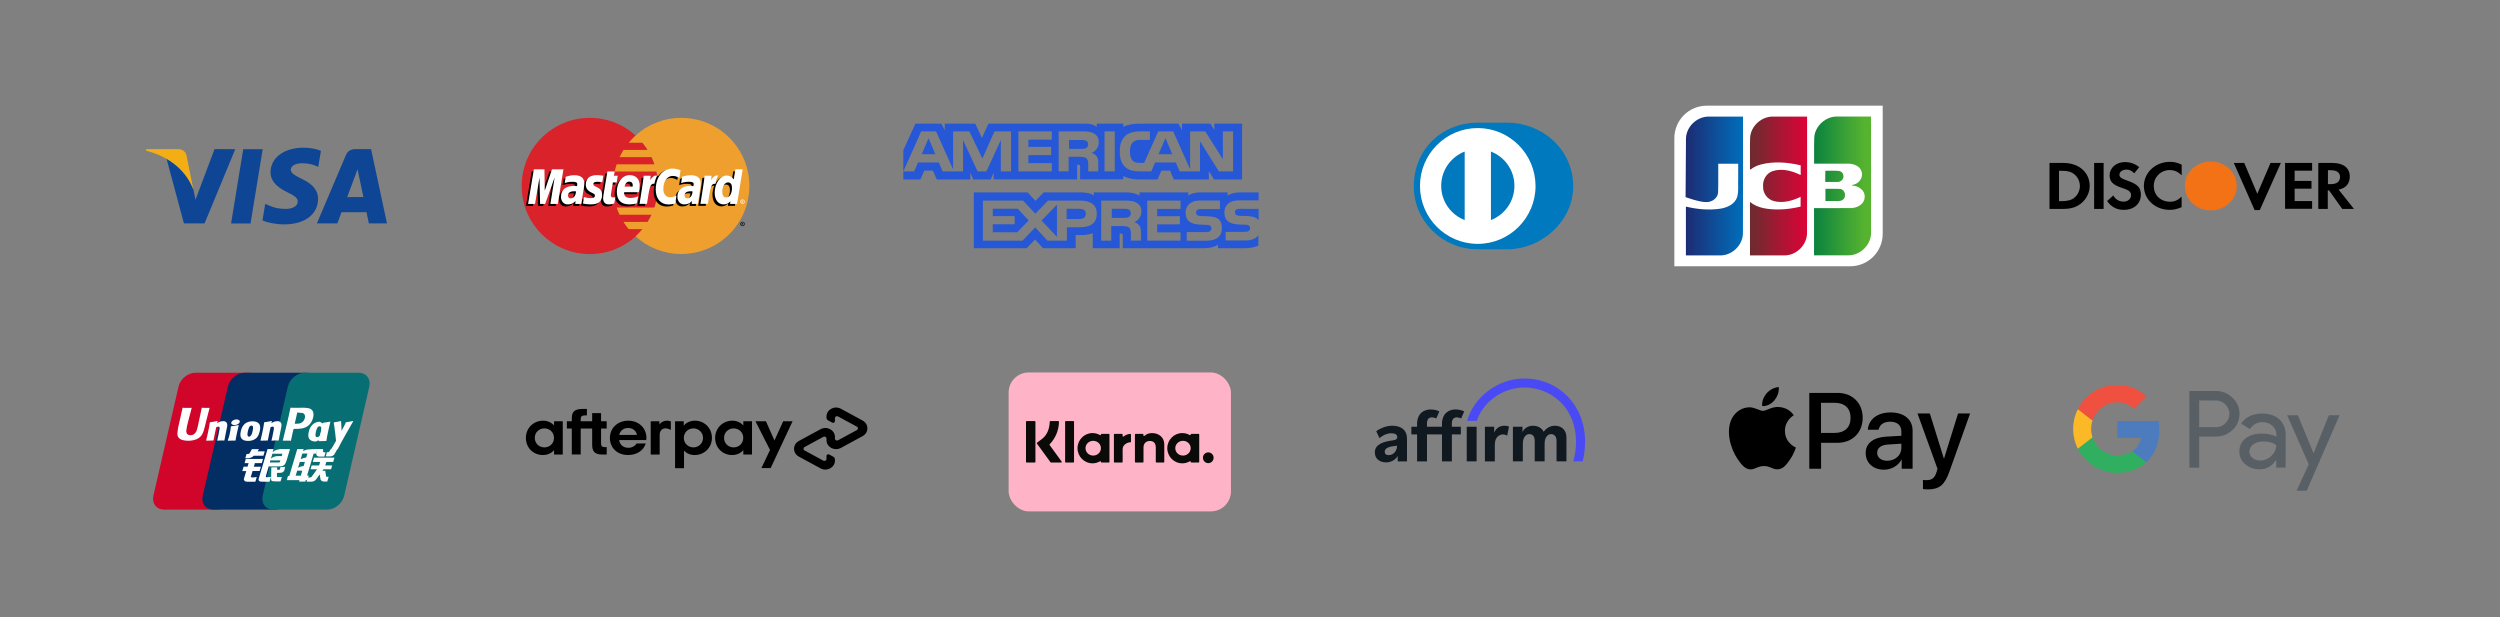 <svg xmlns="http://www.w3.org/2000/svg" xmlns:xlink="http://www.w3.org/1999/xlink" id="Layer_1" data-name="Layer 1" viewBox="0 0 3160.66 780.16"><rect x="0" y="0" width="3160.66" height="780.16" fill="#808080" stroke="none"/><defs><style> .cls-1 { fill: #0a0b09; } .cls-1, .cls-2, .cls-3, .cls-4, .cls-5, .cls-6, .cls-7, .cls-8, .cls-9, .cls-10, .cls-11, .cls-12, .cls-13, .cls-14, .cls-15, .cls-16, .cls-17, .cls-18, .cls-19, .cls-20, .cls-21, .cls-22, .cls-23, .cls-24, .cls-25, .cls-26, .cls-27 { stroke-width: 0px; } .cls-1, .cls-6, .cls-8 { fill-rule: evenodd; } .cls-2 { fill: #ef5040; } .cls-28 { clip-path: url(#clippath); } .cls-3 { fill: none; } .cls-4 { fill: url(#linear-gradient); } .cls-5 { fill: #4d7cbe; } .cls-6, .cls-16 { fill: #101820; } .cls-7 { fill: #ffb3c7; } .cls-8 { fill: #4a4af4; } .cls-9 { fill: #d9222a; } .cls-29 { clip-path: url(#clippath-1); } .cls-10 { fill: #0079be; } .cls-11 { fill: #022e64; } .cls-12 { fill: #000; } .cls-13 { fill: #d10429; } .cls-14 { fill: #f2ae14; } .cls-15 { fill: #585f65; } .cls-17 { fill: #fbb928; } .cls-18 { fill: #0e4595; } .cls-19 { fill: #fefefe; } .cls-20 { fill: url(#linear-gradient-2); } .cls-21 { fill: url(#linear-gradient-3); } .cls-22 { fill: #31af60; } .cls-23 { fill: #2557d6; } .cls-24 { fill: #ee9f2d; } .cls-25 { fill: #076f74; } .cls-26 { fill: #f47216; } .cls-27 { fill: #fff; } </style><linearGradient id="linear-gradient" x1="9653.18" y1="8343.72" x2="9653.72" y2="8343.72" gradientTransform="translate(-1280324.84 -2694954.08) scale(132.87 323.02)" gradientUnits="userSpaceOnUse"><stop offset="0" stop-color="#007b40"></stop><stop offset="1" stop-color="#55b330"></stop></linearGradient><linearGradient id="linear-gradient-2" x1="9654.43" y1="8343.69" x2="9654.98" y2="8343.69" gradientTransform="translate(-1286061.12 -2694944.08) scale(133.43 323.02)" gradientUnits="userSpaceOnUse"><stop offset="0" stop-color="#1d2970"></stop><stop offset="1" stop-color="#006dba"></stop></linearGradient><linearGradient id="linear-gradient-3" x1="9653.72" y1="8343.71" x2="9654.27" y2="8343.71" gradientTransform="translate(-1281346.68 -2695034.35) scale(132.96 323.03)" gradientUnits="userSpaceOnUse"><stop offset="0" stop-color="#6e2b2f"></stop><stop offset="1" stop-color="#e30138"></stop></linearGradient><clipPath id="clippath"><rect class="cls-3" x="1738.18" y="478.51" width="265.76" height="106.04"></rect></clipPath><clipPath id="clippath-1"><rect class="cls-3" x="664.85" y="515.19" width="431.75" height="78.5"></rect></clipPath></defs><g><path class="cls-18" d="M292.13,282.51l15.4-93.9h24.6l-15.4,93.9h-24.6ZM405.73,190.61c-4.9-1.9-12.5-3.9-22.1-3.9-24.3,0-41.5,12.7-41.6,31-.1,13.5,12.2,21,21.6,25.5,9.6,4.6,12.8,7.5,12.8,11.7-.1,6.3-7.7,9.2-14.7,9.2-9.9,0-15.1-1.4-23.2-4.9l-3.2-1.5-3.5,21c5.8,2.6,16.4,4.9,27.4,5,25.9,0,42.7-12.6,42.9-32.1.1-10.7-6.5-18.8-20.7-25.5-8.6-4.3-13.9-7.2-13.8-11.6,0-3.9,4.5-8.1,14.1-8.1,8.1-.1,13.9,1.7,18.4,3.6l2.2,1.1,3.4-20.5M469.13,188.51h-19c-5.9,0-10.3,1.7-12.9,7.8l-36.6,86.1h25.9s4.2-11.6,5.2-14.1h31.6c.7,3.3,3,14.1,3,14.1h22.9l-20.1-93.9h0ZM438.93,249.21c2-5.4,9.8-26.3,9.8-26.3-.1.3,2-5.4,3.3-9l1.7,8.1s4.7,22.4,5.7,27.1l-20.5.1h0ZM271.23,188.51l-24.1,64.1-2.6-13c-4.5-15-18.5-31.3-34.1-39.4l22.1,82.2h26.1l38.8-93.8-26.2-.1"></path><path class="cls-14" d="M224.63,188.51h-39.7l-.3,2c30.9,7.8,51.4,26.6,59.8,49.2l-8.6-43.2c-1.6-6-5.9-7.8-11.2-8"></path></g><path class="cls-23" d="M1473.43,174.71l-8.7,20.2h17.4l-8.7-20.2ZM1373.13,187.21c1.6-.8,2.6-2.6,2.6-4.8s-1-3.7-2.7-4.5c-1.5-.8-3.8-.9-6-.9h-15.5v11.2h15.3c2.5,0,4.6,0,6.3-1ZM1173.93,174.71l-8.6,20.2h17.2l-8.6-20.2ZM1573.93,304.01h-24.4v-10.9h24.3c2.4,0,4.1-.3,5.1-1.3,1-.8,1.5-2,1.5-3.3,0-1.5-.6-2.6-1.5-3.3-.9-.8-2.2-1.1-4.4-1.1-11.9-.4-26.6.4-26.6-15.7,0-7.3,4.9-15.1,18.1-15.1h25.2v-10.1h-23.4c-7.1,0-12.2,1.6-15.8,4.1v-4.1h-34.6c-5.5,0-12,1.3-15.1,4.1v-4.1h-61.8v4.1c-4.9-3.4-13.2-4.1-17-4.1h-40.7v4.1c-3.9-3.6-12.5-4.1-17.8-4.1h-45.6l-10.4,10.8-9.8-10.8h-68.1v70.6h66.8l10.7-11,10.1,11h41.2v-16.6h4c5.5.1,11.9-.1,17.6-2.5v19.1h34v-18.4h1.6c2.1,0,2.3.1,2.3,2.1v16.3h103.1c6.5,0,13.4-1.6,17.2-4.5v4.5h32.7c6.8,0,13.5-.9,18.5-3.3v-13.2c-2.9,4.5-8.9,6.7-17,6.7h0ZM1364.63,287.31h-15.8v17h-24.5l-15.5-16.8-16.2,16.8h-50v-50.7h50.8l15.5,16.6,16.1-16.6h40.3c10,0,21.3,2.7,21.3,16.7,0,14.1-11,17-22,17h0ZM1440.33,285.01c1.8,2.5,2,4.8,2.1,9.2v10h-12.7v-6.3c0-3,.3-7.6-2-9.9-1.8-1.8-4.7-2.2-9.3-2.2h-13.5v18.5h-12.7v-50.7h29.1c6.4,0,11,.3,15.2,2.4,4,2.3,6.5,5.5,6.5,11.2,0,8.1-5.6,12.2-8.9,13.5,2.9,1,5.1,2.8,6.2,4.3h0ZM1492.53,264.11h-29.6v9.2h28.8v10.3h-28.8v10.1h29.6v10.5h-42.1v-50.6h42.1v10.5ZM1524.93,304.31h-24.6v-10.9h24.5c2.4,0,4.1-.3,5.2-1.3.9-.8,1.5-1.9,1.5-3.3,0-1.5-.7-2.6-1.5-3.4-1-.8-2.3-1.1-4.5-1.1-11.8-.4-26.6.3-26.6-15.7,0-7.3,4.8-15.1,18.1-15.1h25.3v10.8h-23.2c-2.3,0-3.8.1-5.1.9-1.4.8-1.9,2-1.9,3.6,0,1.9,1.2,3.2,2.8,3.8,1.3.4,2.8.6,4.9.6l6.8.2c6.9.2,11.6,1.3,14.4,4.1,2.5,2.4,3.8,5.5,3.8,10.7,0,11-7.1,16.1-19.9,16.1h0ZM1427.03,264.91c-1.5-.9-3.8-.9-6-.9h-15.5v11.4h15.3c2.5,0,4.5-.1,6.2-1,1.6-.9,2.6-2.7,2.6-4.9s-1-3.8-2.6-4.6h0ZM1568.13,264.01c-2.3,0-3.8.1-5.1.9-1.3.8-1.8,2-1.8,3.6,0,1.9,1.1,3.2,2.8,3.8,1.3.4,2.8.6,4.9.6l6.8.2c6.9.2,11.5,1.3,14.3,4.1.5.4.8.8,1.2,1.3v-14.4l-23.1-.1h0ZM1365.03,264.01h-16.5v12.9h16.3c4.9,0,7.9-2.3,7.9-6.7,0-4.4-3.1-6.2-7.7-6.2ZM1255.13,264.01v9.2h27.7v10.3h-27.7v10.1h31l14.4-14.9-13.8-14.8h-31.6v.1ZM1336.23,299.41v-40.6l-19.4,20,19.4,20.6h0ZM1256.23,218.11v8.7h105.5v-18.5h2c1.4,0,1.8.2,1.8,2.4v16h54.6v-4.1c4.4,2.3,11.2,4.3,20.3,4.3h23l4.9-11.2h10.9l4.8,11.2h44.2v-10.7l6.7,10.7h35.4v-70.6h-35.1v8.3l-4.9-8.3h-36v8.3l-4.5-8.3h-48.6c-8.1,0-15.3,1.1-21.1,4.1v-4.1h-33.6v4.1c-3.7-3.1-8.7-4.1-14.3-4.1h-122.6l-8.2,18.2-8.4-18.2h-38.6v8.3l-4.2-8.3h-32.9l-15.3,33.6v26.8l22.6-50.6h18.8l21.5,47.9v-47.9h20.6l16.5,34.3,15.2-34.3h21v50.6h-12.9v-39.6l-18.3,39.6h-11.1l-18.4-39.7v39.7h-25.7l-4.9-11.3h-26.3l-4.9,11.3h-13.7v10.2h21.6l4.9-11.2h10.9l4.9,11.2h42.4v-8.6l3.8,8.6h22l3.7-8.8h0ZM1422.43,172.01c4.1-4,10.5-5.9,19.2-5.9h12.2v10.8h-12c-4.6,0-7.2.7-9.7,3-2.2,2.1-3.6,6.2-3.6,11.5s1.1,9.3,3.5,11.9c1.9,2,5.5,2.6,8.8,2.6h5.7l17.8-39.8h18.9l21.4,47.9v-47.9h19.2l22.2,35.2v-35.2h12.9v50.6h-17.9l-23.9-38v38h-25.7l-4.9-11.3h-26.2l-4.8,11.3h-14.8c-6.1,0-13.9-1.3-18.3-5.6s-6.7-10.1-6.7-19.3c-.1-7.6,1.3-14.4,6.7-19.8h0ZM1396.43,166.11h12.9v50.6h-12.9v-50.6ZM1338.43,166.11h29c6.5,0,11.2.2,15.3,2.4,4,2.3,6.4,5.6,6.4,11.2,0,8.1-5.6,12.2-8.9,13.5,2.8,1,5.1,2.8,6.2,4.3,1.8,2.5,2.1,4.8,2.1,9.3v9.9h-12.7v-6.4c0-3,.3-7.4-2-9.9-1.8-1.8-4.7-2.2-9.2-2.2h-13.6v18.4h-12.6v-50.5h0ZM1287.53,166.11h42.2v10.5h-29.6v9.1h28.8v10.4h-28.8v10.1h29.6v10.5h-42.2v-50.6Z"></path><g><path class="cls-9" d="M831.83,235.11c0,47.6-38.6,86.1-86.1,86.1s-86.2-38.5-86.2-86.1,38.6-86.1,86.1-86.1,86.2,38.5,86.2,86.1"></path><path class="cls-24" d="M861.33,149.01c-22.3,0-42.5,8.4-57.8,22.3-3.1,2.8-6,5.9-8.7,9.1h17.4c2.4,2.9,4.6,5.9,6.6,9.1h-30.5c-1.8,2.9-3.5,6-5,9.1h40.5c1.4,3,2.6,6,3.6,9.1h-47.8c-1,3-1.8,6-2.5,9.1h52.8c1.3,6,1.9,12.1,1.9,18.2,0,9.6-1.6,18.8-4.4,27.4h-47.8c1,3.1,2.3,6.2,3.6,9.1h40.5c-1.5,3.1-3.1,6.2-5,9.1h-30.5c2,3.2,4.2,6.2,6.6,9.1h17.4c-2.7,3.2-5.6,6.3-8.7,9.1,15.3,13.9,35.6,22.3,57.8,22.3,47.6,0,86.1-38.6,86.1-86.1,0-47.5-38.5-86-86.1-86"></path><path class="cls-12" d="M935.93,283.11c0-1.5,1.2-2.8,2.8-2.8s2.8,1.2,2.8,2.8-1.2,2.8-2.8,2.8-2.8-1.2-2.8-2.8ZM938.73,285.21c1.2,0,2.1-.9,2.1-2.1s-.9-2.1-2.1-2.1h0c-1.2,0-2.1.9-2.1,2.1h0c0,1.2,1,2.1,2.1,2.1h0ZM938.33,284.31h-.6v-2.4h1c.2,0,.4,0,.6.1.2.1.3.4.3.6,0,.3-.2.5-.4.6l.5,1.1h-.6l-.4-1h-.4v1ZM938.33,283.01h.6c.1-.1.1-.2.1-.3s-.1-.2-.1-.2c-.1-.1-.3,0-.4,0h-.3v.5h.1ZM725.53,244.51c-1-.1-1.4-.1-2.1-.1-5.3,0-8,1.8-8,5.4,0,2.2,1.3,3.6,3.4,3.6,3.8,0,6.5-3.6,6.7-8.9h0ZM732.33,260.41h-7.7l.2-3.7c-2.4,2.9-5.5,4.3-9.8,4.3-5.1,0-8.5-4-8.5-9.7,0-8.6,6-13.7,16.4-13.7,1.1,0,2.4.1,3.8.3.3-1.2.4-1.7.4-2.3,0-2.4-1.6-3.2-6-3.2-4.6-.1-8.3,1.1-9.9,1.6.1-.6,1.3-8,1.3-8,4.7-1.4,7.7-1.9,11.2-1.9,8,0,12.3,3.6,12.3,10.4,0,1.8-.3,4.1-.8,7-.9,5.1-2.7,16.2-2.9,18.9h0ZM702.53,260.41h-9.4l5.4-33.6-12,33.6h-6.4l-.8-33.4-5.6,33.4h-8.8l7.3-43.7h13.4l.8,24.5,8.2-24.5h15l-7.1,43.7M872.83,244.51c-1-.1-1.4-.1-2.1-.1-5.3,0-8,1.8-8,5.4,0,2.2,1.3,3.6,3.4,3.6,3.8,0,6.6-3.6,6.7-8.9h0ZM879.63,260.41h-7.7l.2-3.7c-2.4,2.9-5.5,4.3-9.8,4.3-5.1,0-8.5-4-8.5-9.7,0-8.6,6-13.7,16.4-13.7,1.1,0,2.4.1,3.8.3.3-1.2.4-1.7.4-2.3,0-2.4-1.6-3.2-6-3.2-4.6-.1-8.3,1.1-9.9,1.6.1-.6,1.3-8,1.3-8,4.7-1.4,7.7-1.9,11.2-1.9,8,0,12.3,3.6,12.3,10.4,0,1.8-.3,4.1-.8,7-.9,5.1-2.6,16.2-2.9,18.9h0ZM773.93,259.81c-2.6.8-4.6,1.2-6.7,1.2-4.8,0-7.4-2.7-7.4-7.8-.1-1.6.7-5.7,1.3-9.5.5-3.3,4.1-24.2,4.1-24.2h9.3l-1.1,5.4h5.6l-1.3,8.5h-5.6c-1.1,6.8-2.6,15.2-2.6,16.3,0,1.8,1,2.6,3.2,2.6,1.1,0,1.9-.1,2.5-.3l-1.3,7.8M802.43,259.51c-3.2,1-6.3,1.4-9.5,1.4-10.4,0-15.8-5.4-15.8-15.9,0-12.1,6.9-21.1,16.3-21.1,7.7,0,12.6,5,12.6,12.9,0,2.6-.3,5.1-1.1,8.7h-18.5c-.6,5.2,2.7,7.3,8.1,7.3,3.3,0,6.3-.7,9.7-2.2l-1.8,8.9h0ZM797.23,238.51c.1-.7,1-6.3-4.3-6.3-3,0-5.1,2.3-5.9,6.3h10.2ZM737.93,236.11c0,4.5,2.2,7.6,7.1,9.9,3.8,1.8,4.4,2.3,4.4,3.9,0,2.2-1.7,3.2-5.4,3.2-2.8,0-5.4-.4-8.4-1.4,0,0-1.2,7.8-1.3,8.2,2.1.5,4,.9,9.7,1.1,9.9,0,14.4-3.8,14.4-11.9,0-4.9-1.9-7.7-6.6-9.9-3.9-1.8-4.4-2.2-4.4-3.9,0-1.9,1.6-2.9,4.6-2.9,1.8,0,4.3.2,6.7.5l1.3-8.2c-2.4-.4-6.1-.7-8.2-.7-10.3,0-13.9,5.5-13.9,12.1M847.93,225.01c2.6,0,5,.7,8.4,2.4l1.5-9.5c-1.4-.5-6.2-3.7-10.3-3.7-6.3,0-11.5,3.1-15.3,8.2-5.4-1.8-7.7,1.8-10.4,5.5l-2.4.6c.2-1.2.3-2.4.3-3.6h-8.6c-1.2,11-3.3,22.1-4.9,33.1l-.4,2.4h9.4c1.6-10.1,2.4-16.6,2.9-21l3.5-2c.5-2,2.2-2.6,5.5-2.5-.4,2.4-.7,4.8-.7,7.3,0,11.6,6.3,18.9,16.3,18.9,2.6,0,4.8-.3,8.3-1.3l1.6-10c-3.1,1.5-5.6,2.2-7.9,2.2-5.4,0-8.7-4-8.7-10.6,0-9.7,4.9-16.4,11.9-16.4"></path><path class="cls-27" d="M705.23,257.81h-9.4l5.4-33.6-12,33.6h-6.4l-.8-33.4-5.6,33.4h-8.8l7.3-43.7h13.4l.4,27,9.1-27h14.5l-7.1,43.7"></path><path class="cls-12" d="M927.03,216.71l-2.1,12.6c-2.6-3.4-5.3-5.8-8.9-5.8-4.7,0-9,3.6-11.8,8.8-3.9-.8-8-2.2-8-2.2h0c.3-2.9.4-4.7.4-5.3h-8.6c-1.2,11-3.2,22.1-4.9,33.1l-.4,2.4h9.4c1.3-8.2,2.2-15,2.9-20.4,3.2-2.9,4.8-5.4,8-5.2-1.4,3.5-2.3,7.4-2.3,11.5,0,8.9,4.5,14.7,11.3,14.7,3.4,0,6.1-1.2,8.6-3.9l-.4,3.3h8.8l7.1-43.7-9.1.1h0ZM915.33,252.21c-3.2,0-4.8-2.4-4.8-7,0-7,3-11.9,7.3-11.9,3.2,0,5,2.4,5,7,0,6.9-3.1,11.9-7.5,11.9h0Z"></path><path class="cls-27" d="M728.23,241.91c-1-.1-1.4-.1-2.1-.1-5.3,0-8,1.8-8,5.4,0,2.2,1.3,3.6,3.3,3.6,3.9,0,6.6-3.6,6.8-8.9h0ZM735.03,257.81h-7.7l.2-3.7c-2.4,2.9-5.5,4.3-9.8,4.3-5.1,0-8.5-4-8.5-9.7,0-8.7,6-13.7,16.4-13.7,1.1,0,2.4.1,3.8.3.3-1.2.4-1.7.4-2.3,0-2.4-1.6-3.2-6-3.2-4.6-.1-8.3,1.1-9.9,1.6.1-.6,1.3-8,1.3-8,4.7-1.4,7.7-1.9,11.2-1.9,8,0,12.3,3.6,12.3,10.4,0,1.8-.3,4.1-.8,7-.9,5.2-2.7,16.2-2.9,18.9h0ZM860.43,215.31l-1.5,9.5c-3.3-1.7-5.8-2.4-8.4-2.4-7,0-11.9,6.7-11.9,16.4,0,6.6,3.3,10.6,8.7,10.6,2.3,0,4.8-.7,7.9-2.2l-1.6,10c-3.4.9-5.7,1.3-8.3,1.3-10.1,0-16.3-7.2-16.3-18.9,0-15.6,8.7-26.5,21.1-26.5,4.1-.1,9,1.6,10.3,2.2M875.53,241.91c-1-.1-1.4-.1-2.1-.1-5.3,0-8,1.8-8,5.4,0,2.2,1.3,3.6,3.4,3.6,3.8,0,6.6-3.6,6.7-8.9h0ZM882.33,257.81h-7.8l.2-3.7c-2.4,2.9-5.5,4.3-9.8,4.3-5.1,0-8.5-4-8.5-9.7,0-8.7,6-13.7,16.4-13.7,1.1,0,2.4.1,3.8.3.3-1.2.4-1.7.4-2.3,0-2.4-1.6-3.2-6-3.2-4.6-.1-8.3,1.1-9.9,1.6.1-.6,1.3-8,1.3-8,4.7-1.4,7.7-1.9,11.2-1.9,8,0,12.3,3.6,12.3,10.4,0,1.8-.3,4.1-.8,7-.8,5.2-2.5,16.2-2.8,18.9h0ZM776.63,257.21c-2.6.8-4.6,1.2-6.7,1.2-4.8,0-7.4-2.7-7.4-7.8-.1-1.6.7-5.7,1.3-9.5.5-3.3,4.1-24.3,4.1-24.3h9.3l-1.1,5.4h4.8l-1.3,8.5h-4.8c-1.1,6.8-2.6,15.2-2.6,16.3,0,1.8,1,2.6,3.2,2.6,1.1,0,1.9-.1,2.5-.3l-1.3,7.9M805.13,257.01c-3.2,1-6.3,1.4-9.5,1.4-10.4,0-15.8-5.4-15.8-15.9,0-12.2,6.9-21.1,16.3-21.1,7.7,0,12.6,5,12.6,12.9,0,2.6-.3,5.2-1.1,8.7h-18.5c-.6,5.2,2.7,7.3,8.1,7.3,3.3,0,6.3-.7,9.7-2.2l-1.8,8.9h0ZM799.83,235.91c.1-.7,1-6.3-4.3-6.3-3,0-5.1,2.3-5.9,6.3h10.2ZM740.63,233.51c0,4.5,2.2,7.6,7.1,9.9,3.8,1.8,4.4,2.3,4.4,3.9,0,2.2-1.7,3.2-5.4,3.2-2.8,0-5.4-.4-8.4-1.4,0,0-1.2,7.8-1.3,8.2,2.1.5,4,.9,9.7,1.1,9.9,0,14.4-3.8,14.4-11.9,0-4.9-1.9-7.8-6.6-9.9-3.9-1.8-4.4-2.2-4.4-3.9,0-1.9,1.6-2.9,4.6-2.9,1.8,0,4.3.2,6.7.5l1.3-8.2c-2.4-.4-6.1-.7-8.2-.7-10.3,0-13.9,5.5-13.9,12.1M931.83,257.81h-8.8l.4-3.3c-2.6,2.7-5.2,3.9-8.6,3.9-6.8,0-11.3-5.9-11.3-14.7,0-11.8,7-21.8,15.2-21.8,3.6,0,6.4,1.5,8.9,4.8l2.1-12.6h9.2l-7.1,43.7h0ZM918.03,249.61c4.4,0,7.4-4.9,7.4-12,0-4.5-1.7-7-5-7-4.2,0-7.3,5-7.3,11.9.1,4.7,1.8,7.1,4.9,7.1ZM890.83,222.21c-1.2,11-3.3,22.1-4.9,33.1l-.4,2.4h9.4c3.3-21.7,4.2-26,9.4-25.4.8-4.4,2.4-8.3,3.6-10.3-3.9-.8-6.1,1.4-9,5.6.2-1.8.6-3.6.6-5.4h-8.7M813.83,222.21c-1.2,11-3.3,22.1-4.9,33.1l-.4,2.4h9.4c3.3-21.7,4.1-26,9.4-25.4.8-4.4,2.4-8.3,3.6-10.3-3.9-.8-6.1,1.4-9,5.6.2-1.8.6-3.6.6-5.4h-8.7M935.93,255.01c0-1.5,1.2-2.8,2.8-2.8h0c1.5,0,2.8,1.2,2.8,2.8h0c0,1.5-1.2,2.8-2.8,2.8-1.5,0-2.8-1.3-2.8-2.8h0ZM938.73,257.11c1.2,0,2.1-.9,2.1-2.1h0c0-1.2-.9-2.1-2.1-2.1h0c-1.2,0-2.1.9-2.1,2.1,0,1.2,1,2.1,2.1,2.1h0ZM938.33,256.21h-.6v-2.4h1c.2,0,.4,0,.6.1.2.1.3.4.3.6,0,.3-.2.5-.4.6l.5,1.1h-.6l-.4-1h-.4v1h0ZM938.33,254.81h.6c.1-.1.1-.2.1-.3s-.1-.2-.1-.3c-.1-.1-.3,0-.4,0h-.3l.1.6h0Z"></path></g><g><path class="cls-10" d="M1988.93,235.81c0-47.7-39.8-80.7-83.5-80.7h-37.5c-44.2,0-80.5,33-80.5,80.7,0,43.6,36.3,79.5,80.5,79.3h37.5c43.7.2,83.5-35.7,83.5-79.3Z"></path><path class="cls-27" d="M1868.23,161.91c-40.3,0-73,32.8-73,73.2s32.7,73.2,73,73.2,73.1-32.8,73.1-73.2c-.1-40.4-32.8-73.2-73.1-73.2h0Z"></path><path class="cls-10" d="M1822.03,234.91c0-19.8,12.4-36.6,29.7-43.3v86.6c-17.3-6.7-29.7-23.5-29.7-43.3h0ZM1884.93,278.21v-86.6c17.4,6.7,29.7,23.5,29.7,43.3s-12.4,36.6-29.7,43.3h0Z"></path></g><g><path class="cls-27" d="M2380.23,295.61c0,22.6-18.3,41-41,41h-222.4v-162c0-22.6,18.3-41,41-41h222.4v162h0Z"></path><path class="cls-4" d="M2307.73,238.71c6.4.1,12.7-.3,19.1.2,6.4,1.2,8,10.9,2.3,14.1-3.9,2.1-8.5.8-12.7,1.1h-8.6v-15.4h-.1ZM2330.43,221.21c1.4,5-3.4,9.5-8.2,8.8h-14.6c.1-4.7-.2-9.8.1-14.2,5.8.2,11.7-.3,17.5.3,2.6.5,4.7,2.5,5.2,5.1ZM2365.43,147.31c.3,9.5,0,19.5.1,29.2v118.4c-.3,14.8-13.4,27.6-28,27.9-14.7.1-29.4,0-44.1,0v-59.7c16-.1,32,.2,48.1-.1,7.4-.5,15.6-5.4,15.9-13.5.9-8.2-6.9-13.9-14.2-14.8-2.8-.1-2.7-.8,0-1.2,7-1.5,12.5-8.8,10.5-16-1.8-7.6-10.2-10.6-17.2-10.6-14.3-.1-28.7,0-43,0,.1-11.1-.2-22.3.2-33.4,1.1-14.5,14.6-26.5,29.1-26.2,14.1,0,28.3,0,42.6,0h0Z"></path><path class="cls-20" d="M2131.53,175.11c.4-14.8,13.5-27.5,28.2-27.7h43.9c0,49.4.1,98.8-.1,148.2-.6,14.6-13.6,27.1-28.1,27.3-14.7.1-29.4,0-44,0v-61.7c14.3,3.4,29.2,4.8,43.7,2.6,8.7-1.4,18.2-5.7,21.1-14.7,2.2-7.7.9-15.8,1.3-23.7v-18.4h-25.2c-.1,12.2.2,24.3-.2,36.5-.7,7.5-8.1,12.2-15.1,12-8.7.1-26-6.3-26-6.3.1-22.9.4-51.4.5-74.1h0Z"></path><path class="cls-21" d="M2213.03,214.41c-1.3.3-.3-4.5-.6-6.3.1-11.5-.2-23,.2-34.5,1.1-14.6,14.7-26.6,29.2-26.2h42.8c0,49.4.1,98.8-.1,148.2-.6,14.6-13.6,27.1-28.1,27.3-14.7.1-29.4,0-44,0v-67.6c10,8.2,23.6,9.5,36.1,9.5,9.4,0,18.8-1.5,27.9-3.6v-12.4c-10.3,5.1-22.4,8.4-33.8,5.4-8-2-13.8-9.7-13.6-17.9-.9-8.6,4.1-17.6,12.5-20.1,10.4-3.3,21.8-.8,31.6,3.5,2.1,1.1,4.2,2.5,3.4-1v-9.7c-16.4-3.9-33.8-5.3-50.2-1.1-4.8,1.3-9.4,3.4-13.3,6.5h0Z"></path></g><g><path class="cls-26" d="M2795.03,204.21c18.1,0,32.8,13.8,32.8,30.9h0c0,17.1-14.7,30.9-32.8,30.9s-32.8-13.8-32.8-30.9h0c-.1-17.1,14.6-30.9,32.8-30.9h0Z"></path><path class="cls-12" d="M2743.43,204.61c5.2,0,9.5,1,14.8,3.6v13.3c-5-4.6-9.4-6.5-15.1-6.5-11.3,0-20.2,8.8-20.2,20,0,11.8,8.6,20,20.7,20,5.5,0,9.7-1.8,14.5-6.4v13.3c-5.5,2.4-9.9,3.4-15.1,3.4-18.3,0-32.6-13.2-32.6-30.3.1-16.9,14.7-30.4,33-30.4h0ZM2686.43,204.91c6.8,0,13,2.2,18.1,6.4l-6.3,7.8c-3.1-3.3-6.1-4.7-9.7-4.7-5.2,0-9,2.8-9,6.4,0,3.1,2.1,4.8,9.3,7.3,13.7,4.7,17.8,8.9,17.8,18.1,0,11.3-8.8,19.1-21.3,19.1-9.2,0-15.8-3.4-21.4-11.1l7.8-7.1c2.8,5,7.4,7.8,13.1,7.8,5.4,0,9.4-3.5,9.4-8.2,0-2.4-1.2-4.5-3.6-6-1.2-.7-3.6-1.7-8.3-3.3-11.3-3.8-15.2-7.9-15.2-15.9.1-9.4,8.4-16.6,19.3-16.6h0ZM2824.13,206.01h13.2l16.5,39,16.7-39h13.1l-26.7,59.6h-6.5l-26.3-59.6h0ZM2647.53,206.01h12v58.1h-12v-58.1h0ZM2888.93,206.01h34.2v9.8h-22.1v12.9h21.3v9.8h-21.3v15.7h22.1v9.8h-34.2v-58h0ZM2956.63,239.71c9.1-1.7,14.1-7.6,14.1-16.5,0-10.9-8-17.2-21.9-17.2h-17.9v58.1h12v-23.4h1.6l16.7,23.4h14.8l-19.4-24.4h0ZM2946.63,232.81h-3.5v-17.6h3.7c7.5,0,11.6,3,11.6,8.6-.1,5.9-4.2,9-11.8,9h0ZM2608.83,206.01h-17.7v58.1h17.6c9.3,0,16.1-2.1,22-6.7,7-5.5,11.2-13.8,11.2-22.3,0-17.1-13.6-29.1-33.1-29.1ZM2622.83,249.71c-3.8,3.2-8.7,4.6-16.5,4.6h-3.2v-38.4h3.2c7.8,0,12.5,1.3,16.5,4.7,4.2,3.5,6.7,8.9,6.7,14.5s-2.5,11.1-6.7,14.6h0Z"></path></g><g><path class="cls-13" d="M247.13,471.24h68.3c9.5,0,15.5,7.9,13.3,17.5l-31.8,138c-2.2,9.6-11.8,17.5-21.4,17.5h-68.3c-9.5,0-15.5-7.9-13.3-17.5l31.8-138c2.3-9.7,11.8-17.5,21.4-17.5h0Z"></path><path class="cls-11" d="M309.43,471.24h78.6c9.5,0,5.2,7.9,3,17.5l-31.8,138c-2.2,9.6-1.5,17.5-11.1,17.5h-78.6c-9.6,0-15.5-7.9-13.2-17.5l31.8-138c2.3-9.7,11.8-17.5,21.3-17.5h0Z"></path><path class="cls-25" d="M385.33,471.24h68.3c9.5,0,15.5,7.9,13.3,17.5l-31.8,138c-2.2,9.6-11.8,17.5-21.4,17.5h-68.3c-9.6,0-15.5-7.9-13.3-17.5l31.8-138c2.3-9.7,11.8-17.5,21.4-17.5h0Z"></path><path class="cls-19" d="M373.83,601.34h6.5l1.8-6.3h-6.4l-1.9,6.3ZM379.03,584.04l-2.2,7.4s2.4-1.3,3.8-1.7c1.3-.3,3.3-.6,3.3-.6l1.5-5.2-6.4.1h0ZM382.23,573.44l-2.1,7.1s2.4-1.1,3.7-1.5,3.3-.5,3.3-.5l1.5-5.2-6.4.1h0ZM396.53,573.44l-8.3,27.8h2.2l-1.7,5.8h-2.2l-.5,1.8h-7.9l.5-1.8h-16.1l1.6-5.3h1.6l8.4-28.3,1.7-5.7h8.1l-.8,2.9s2.1-1.6,4.2-2.1c2-.6,13.8-.8,13.8-.8l-1.7,5.7h-2.9Z"></path><path class="cls-19" d="M399.83,567.74h8.6l.1,3.3c0,.6.4.8,1.4.8h1.7l-1.6,5.4h-4.7c-4,.3-5.6-1.5-5.5-3.4v-6.1h0ZM400.83,593.24h-8.2l1.4-4.8h9.4l1.3-4.4h-9.3l1.6-5.4h25.8l-1.6,5.4h-8.7l-1.3,4.4h8.7l-1.4,4.8h-9.4l-1.7,2h3.8l.9,6c.1.6.1,1,.3,1.3.2.2,1.3.3,2,.3h1.1l-1.8,5.9h-5c-.9-.1-1.5-.6-2.1-.9-.5-.3-1.3-.9-1.5-2.1l-.9-6-4.3,5.9c-1.3,1.9-3.2,3.3-6.3,3.3h-6l1.6-5.2h2.3c.6,0,1.2-.3,1.7-.5.4-.2.8-.4,1.2-1.1l6.4-8.9h0ZM310.73,580.24h21.8l-1.6,5.3h-8.7l-1.3,4.5h8.9l-1.6,5.4h-8.9l-2.2,7.3c-.2.8,2.1.9,3,.9l4.5-.6-1.8,6h-10c-.8,0-1.4-.1-2.3-.3-.8-.2-1.2-.6-1.6-1.2-.3-.6-.9-1.1-.5-2.4l2.9-9.6h-5l1.6-5.5h5l1.3-4.5h-5l1.5-5.3h0ZM325.73,570.64h8.9l-1.6,5.5h-12.2l-1.3,1.2c-.6.6-.7.4-1.5.8-.7.4-2.1,1.1-4,1.1h-3.9l1.6-5.3h1.2c1,0,1.7-.1,2-.3.4-.3.8-.8,1.3-1.7l2.2-4.1h8.9l-1.6,2.8h0ZM342.63,579.74s2.4-2.3,6.6-3c.9-.2,6.9-.1,6.9-.1l.9-3h-12.6l-1.8,6.1h0ZM354.43,582.04h-12.5l-.7,2.6h10.8c1.3-.2,1.5,0,1.6,0l.8-2.6h0ZM338.23,567.74h7.6l-1.1,3.9s2.4-2,4.1-2.7c1.7-.6,5.5-1.2,5.5-1.2h12.3l-4.2,14.1c-.7,2.4-1.5,4-2,4.7-.4.7-1,1.4-2.1,2-1,.6-2,.9-2.9,1-.8,0-2.1.1-3.8.1h-11.9l-3.3,11.2c-.3,1.1-.4,1.7-.2,2,.1.3.6.6,1.1.6l5.2-.5-1.8,6.1h-5.9c-1.9,0-3.2,0-4.2-.1-.9-.1-1.8,0-2.5-.5-.5-.5-1.4-1.2-1.3-1.8,0-.6.3-1.6.7-3l10.7-35.9Z"></path><path class="cls-19" d="M360.43,590.24l-.7,3.4c-.3,1.1-.5,1.9-1.3,2.6-.8.7-1.8,1.5-4.1,1.5l-4.2.2v3.8c-.1,1.1.2,1,.4,1.2s.3.3.5.4l1.3-.1,4-.2-1.7,5.6h-4.6c-3.2,0-5.7-.1-6.4-.7-.8-.5-.9-1.1-.9-2.2l.3-14.9h7.4l-.1,3.1h1.8c.6,0,1,0,1.3-.2.2-.2.4-.4.5-.8l.7-2.4,5.8-.3h0ZM255.13,515.44c-.2,1.2-5,23.3-5,23.3-1,4.5-1.8,7.7-4.3,9.7-1.4,1.2-3.1,1.8-5.1,1.8-3.1,0-4.9-1.6-5.2-4.5v-1l.9-6s5-20.2,5.9-22.8v-.3c-9.7.1-11.4,0-11.5-.2-.1.2-.3,1.5-.3,1.5l-5.1,22.7-.4,1.9-.8,6.3c0,1.9.3,3.4,1.1,4.7,2.3,4.1,8.9,4.7,12.7,4.7,4.8,0,9.3-1.1,12.4-2.9,5.3-3.2,6.7-8.1,7.9-12.5l.6-2.3s5.1-20.9,6-23.6c0-.2,0-.3.1-.3-7.2,0-9.2,0-9.9-.2h0ZM283.43,556.94c-3.4-.1-4.7-.1-8.7.2l-.1-.3c.3-1.6.7-3.1,1-4.6l.5-2.1c.7-3.3,1.4-7.1,1.5-8.3.1-.7.3-2.5-1.7-2.5-.8,0-1.7.4-2.6.8-.5,1.8-1.4,6.7-1.9,8.9-1,4.7-1,5.3-1.5,7.6l-.3.3c-3.5,0-4.8,0-8.8.2l-.2-.4c.7-2.8,1.3-5.6,2-8.4,1.7-7.6,2.1-10.5,2.6-14.3l.3-.2c4-.6,4.9-.7,9.2-1.6l.3.4-.6,2.4c.7-.5,1.4-.9,2.2-1.3,2-1,4.3-1.3,5.5-1.3,1.9,0,4,.6,4.8,2.8.8,2,.3,4.4-.8,9.1l-.5,2.4c-1.1,5.3-1.3,6.3-1.9,9.9l-.3.3h0ZM297.43,557.04h-4.7c-1.3,0-2.5.1-4.5.2l-.1-.2-.1-.2c.5-2,.8-2.7,1.1-3.4.2-.7.5-1.4,1-3.5.6-2.7,1-4.5,1.2-6.2.3-1.6.4-2.9.6-4.5l.1-.1.1-.2c2.1-.3,3.4-.5,4.7-.7s2.7-.5,4.9-.9l.1.2v.2l-1.2,5c-.4,1.7-.8,3.3-1.1,5-.7,3.5-1.1,4.8-1.2,5.8-.2.9-.2,1.4-.5,3.2l-.2.2-.2.1h0ZM319.43,544.64c-.1.9-.9,4.3-2,5.7-.7,1.1-1.6,1.7-2.6,1.7-.3,0-2,0-2-2.6,0-1.3.2-2.6.5-4,.9-4.1,2-7.4,4.7-7.4,2.2.1,2.3,2.6,1.4,6.6h0ZM328.43,545.04c1.2-5.3.2-7.8-.9-9.3-1.8-2.3-5-3.1-8.2-3.1-2,0-6.7.2-10.3,3.6-2.6,2.5-3.9,5.8-4.6,9-.7,3.3-1.6,9.1,3.8,11.3,1.6.7,4,.9,5.6.9,3.9,0,7.9-1.1,11-4.3,2.2-2.5,3.2-6.4,3.6-8.1h0ZM412.13,557.54c-4.2,0-5.4,0-9.2.2l-.2-.3c1-4,2.1-8,3-12,1.2-5.2,1.5-7.4,1.9-10.5l.3-.3c4.1-.6,5.3-.8,9.6-1.6l.1.4c-.8,3.3-1.5,6.6-2.3,9.8-1.6,6.9-2.1,10.4-2.7,14l-.5.3h0Z"></path><path class="cls-19" d="M406.13,545.34c-.2.9-1,4.3-2,5.7-.7,1-2.4,1.7-3.3,1.7-.3,0-1.9,0-2-2.5,0-1.3.2-2.6.5-4,.9-4,2-7.3,4.7-7.3,2.1-.1,3,2.4,2.1,6.4h0ZM414.33,545.74c1.2-5.3-3.7-.5-4.4-2.2-1.2-2.8-.4-8.3-5.2-10.1-1.8-.8-6.2.2-9.8,3.6-2.6,2.4-3.9,5.8-4.6,9-.7,3.2-1.6,9.1,3.7,11.2,1.7.8,3.2,1,4.8.9,5.4-.3,9.4-8.5,12.5-11.7,2.2-2.7,2.6.9,3-.7ZM351.93,556.94c-3.4-.1-4.6-.1-8.6.2l-.1-.3c.3-1.6.7-3.1,1.1-4.6l.4-2.1c.7-3.3,1.5-7.1,1.5-8.3.1-.7.3-2.5-1.6-2.5-.8,0-1.7.4-2.6.8-.4,1.8-1.4,6.7-1.9,8.9-.9,4.7-1,5.3-1.5,7.6l-.3.3c-3.5,0-4.8,0-8.8.2l-.2-.4c.7-2.8,1.3-5.6,2-8.4,1.7-7.6,2.1-10.5,2.6-14.3l.3-.2c4-.6,5-.7,9.2-1.6l.3.4-.6,2.4c.7-.5,1.4-.9,2.1-1.3,2-1,4.3-1.3,5.5-1.3,1.9,0,3.9.6,4.8,2.8.8,2,.2,4.4-.8,9.1l-.5,2.4c-1.1,5.3-1.3,6.3-1.9,9.9l-.4.3h0ZM381.73,515.44l-2.9.1c-7.4.1-10.4,0-11.6-.1-.1.6-.3,1.5-.3,1.5,0,0-2.7,12.4-2.7,12.5,0,0-6.4,26.5-6.7,27.7,6.5-.1,9.1-.1,10.3.1.2-1.3,1.7-8.6,1.8-8.6,0,0,1.3-5.4,1.3-5.6,0,0,.4-.6.8-.8h.6c5.6,0,11.9,0,16.9-3.7,3.4-2.5,5.7-6.3,6.7-10.8.2-1.1.4-2.4.4-3.8,0-1.8-.3-3.5-1.3-4.8-2.5-3.6-7.5-3.6-13.3-3.7h0ZM385.43,528.44c-.6,2.8-2.4,5.1-4.7,6.2-1.9,1-4.2,1.1-6.6,1.1h-1.5l.1-.6,2.8-12.4.1-.7v-.5l1.1.1s5.9.5,6,.5c2.4.9,3.4,3.2,2.7,6.3h0ZM446.53,532.64l-.3-.4c-4.2.9-5,1-8.9,1.6l-.3.3v.2h0c-2.9,6.8-2.8,5.3-5.2,10.6v-.7l-.6-11.5-.3-.4c-4.5.9-4.6,1-8.6,1.6l-.3.3v.6c.5,2.7.4,2.1.9,6.2.2,2.1.5,4.1.8,6.1.4,3.4.6,5.1,1.1,10.2-2.8,4.6-3.4,6.4-6.1,10.4l.1.4c4-.1,4.9-.1,7.9-.1l.6-.8c2.1-5,19.2-34.6,19.2-34.6h0ZM301.23,535.94c2.3-1.6,2.6-3.8.6-5-1.9-1.2-5.4-.8-7.6.8-2.3,1.6-2.5,3.8-.6,5,1.9,1.1,5.3.8,7.6-.8Z"></path><path class="cls-19" d="M426.53,567.74l-3.3,5.8c-1,2-3,3.5-6.1,3.5l-5.3-.1,1.5-5.2h1c.5,0,.9,0,1.2-.2.3-.1.4-.3.7-.6l2-3.2h8.3Z"></path></g><g><g><path class="cls-12" d="M2243.42,506.03c3.6-4.5,6-10.5,5.4-16.7-5.3.3-11.7,3.5-15.4,8-3.3,3.8-6.3,10.1-5.5,16,5.9.6,11.8-2.9,15.5-7.3"></path><path class="cls-12" d="M2248.72,514.53c-8.6-.5-15.8,4.9-19.9,4.9s-10.4-4.6-17.1-4.5c-8.8.1-17,5.1-21.5,13-9.2,15.9-2.4,39.4,6.5,52.3,4.3,6.4,9.6,13.4,16.5,13.2,6.5-.3,9.1-4.2,17-4.2s10.2,4.2,17.1,4.1c7.2-.1,11.6-6.4,16-12.8,5-7.3,7-14.3,7.2-14.7-.1-.1-13.8-5.4-13.9-21.1-.1-13.2,10.7-19.4,11.2-19.8-6.2-9.1-15.8-10.2-19.1-10.4"></path></g><g><path class="cls-12" d="M2323.32,496.73c18.6,0,31.6,12.8,31.6,31.5s-13.2,31.6-32,31.6h-20.6v32.8h-14.9v-95.9h35.9ZM2302.22,547.33h17.1c13,0,20.3-7,20.3-19.1s-7.4-19-20.3-19h-17.1v38.1Z"></path><path class="cls-12" d="M2358.72,572.73c0-12.2,9.4-19.7,26-20.7l19.1-1.1v-5.4c0-7.8-5.3-12.4-14-12.4s-13.5,4-14.8,10.2h-13.6c.8-12.6,11.6-21.9,28.8-21.9s27.8,9,27.8,23v48.2h-13.8v-11.5h-.3c-4.1,7.8-12.9,12.7-22.1,12.7-13.5,0-23.1-8.5-23.1-21.1ZM2403.82,566.43v-5.5l-17.2,1.1c-8.6.6-13.4,4.4-13.4,10.4s5.1,10.1,12.8,10.1c10-.1,17.8-7,17.8-16.1Z"></path><path class="cls-12" d="M2431.12,618.33v-11.6c1.1.3,3.5.3,4.7.3,6.6,0,10.2-2.8,12.4-10,0-.1,1.3-4.3,1.3-4.3l-25.3-70h15.6l17.7,56.9h.3l17.7-56.9h15.2l-26.2,73.6c-6,17-12.9,22.4-27.4,22.4-1.3-.1-4.9-.2-6-.4Z"></path></g></g><g><path class="cls-15" d="M2780.38,552.04v39.2h-12.4v-96.9h33c8-.2,15.6,2.9,21.4,8.4,5.8,5.2,9,12.7,8.9,20.4.2,7.8-3.1,15.3-8.9,20.5-5.8,5.5-12.9,8.3-21.3,8.3h-20.7v.1ZM2780.38,506.24v33.8h20.9c4.6.2,9.1-1.7,12.3-5,6.6-6.3,6.6-16.8.3-23.3l-.3-.3c-3.2-3.4-7.6-5.3-12.3-5.1-.1,0-20.9-.1-20.9-.1ZM2859.88,522.84c9.2,0,16.5,2.5,21.8,7.3,5.3,4.9,8,11.7,8,20.2v40.8h-11.9v-9.2h-.5c-5.2,7.6-12,11.4-20.5,11.4-7.3,0-13.4-2.2-18.3-6.5-4.8-4-7.5-10-7.3-16.2,0-6.9,2.6-12.3,7.8-16.4s12.1-6.1,20.8-6.1c7.4,0,13.4,1.4,18.2,4v-2.9c0-4.2-1.9-8.3-5.1-11-3.3-2.9-7.6-4.6-12-4.6-7,0-12.4,2.9-16.5,8.8l-11-6.9c5.8-8.4,14.6-12.7,26.5-12.7h0ZM2843.78,570.94c0,3.2,1.5,6.3,4.1,8.1,2.8,2.2,6.2,3.3,9.7,3.2,5.3,0,10.3-2.1,14-5.8,4.1-3.9,6.2-8.4,6.2-13.7-3.9-3.1-9.3-4.6-16.2-4.6-5,0-9.3,1.2-12.7,3.6-3.4,2.5-5.1,5.5-5.1,9.2ZM2957.88,524.94l-41.6,95.5h-12.8l15.4-33.4-27.3-62h13.5l19.7,47.6h.3l19.2-47.6,13.6-.1Z"></path><path class="cls-5" d="M2730.08,543.54c0-3.8-.3-7.6-.9-11.3h-52.4v21.4h30c-1.2,6.9-5.3,13.1-11.1,16.9v13.9h17.9c10.5-9.7,16.5-23.9,16.5-40.9h0Z"></path><path class="cls-22" d="M2676.68,597.84c15,0,27.7-4.9,36.8-13.4l-17.9-13.9c-5,3.4-11.4,5.3-18.9,5.3-14.5,0-26.8-9.8-31.2-22.9h-18.5v14.4c9.5,18.6,28.7,30.5,49.7,30.5Z"></path><path class="cls-17" d="M2645.48,552.94c-2.3-6.9-2.3-14.4,0-21.3v-14.3h-18.5c-8,15.7-8,34.2,0,49.9l18.5-14.3Z"></path><path class="cls-2" d="M2676.68,508.64c8-.2,15.6,2.9,21.3,8.3l15.8-15.8c-10-9.5-23.3-14.7-37.2-14.5-21,0-40.2,11.9-49.7,30.7l18.5,14.4c4.5-13.3,16.8-23.1,31.3-23.1Z"></path></g><g><rect class="cls-7" x="1275.17" y="470.86" width="281.1" height="175.69" rx="25.47" ry="25.47"></rect><path class="cls-1" d="M1527.56,571.91c-3.73,0-6.75,3.05-6.75,6.81s3.02,6.81,6.75,6.81,6.75-3.05,6.75-6.81-3.02-6.81-6.75-6.81ZM1505.35,566.64c0-5.15-4.36-9.33-9.75-9.33s-9.75,4.18-9.75,9.33,4.36,9.33,9.75,9.33,9.75-4.18,9.75-9.33ZM1506.21,548.51h9.11c.46,0,.83.37.83.83v34.61c0,.46-.37.83-.83.83h-9.11c-.46,0-.83-.37-.83-.83h0c0-.63-.68-1.03-1.23-.71-2.78,1.61-6,2.54-9.44,2.54-10.47,0-18.96-8.57-18.96-19.13s8.49-19.13,18.96-19.13c3.44,0,6.66.93,9.44,2.54.55.32,1.23-.08,1.23-.71h0c0-.46.37-.83.83-.83ZM1419.29,551.16v-1.82c0-.46-.37-.83-.83-.83h-9.36c-.46,0-.83.37-.83.83v34.61c0,.46.37.83.83.83h9.39c.46,0,.83-.37.83-.83v-16.1c0-5.71,6.13-8.78,10.39-8.78.04,0,.08,0,.13,0v-9.7c0-.47-.39-.85-.85-.83-3.24.18-6.23,1.39-8.32,3.24-.54.47-1.37.1-1.37-.61ZM1391.85,566.64c0-5.15-4.36-9.33-9.75-9.33s-9.75,4.18-9.75,9.33,4.36,9.33,9.75,9.33,9.75-4.18,9.75-9.33ZM1392.71,548.51h9.11c.46,0,.83.37.83.83v34.61c0,.46-.37.83-.83.83h-9.11c-.46,0-.83-.37-.83-.83h0c0-.63-.68-1.03-1.23-.71-2.78,1.61-6,2.54-9.43,2.54-10.47,0-18.96-8.57-18.96-19.13s8.49-19.13,18.96-19.13c3.44,0,6.66.93,9.43,2.54.55.32,1.23-.08,1.23-.71h0c0-.46.37-.83.83-.83ZM1456.64,547.54c-3.61,0-7.07.95-9.69,3.46-.53.5-1.4.14-1.4-.59v-1.07c0-.46-.37-.83-.83-.83h-9.06c-.46,0-.83.37-.83.83v34.6c0,.46.37.83.83.83h9.19c.46,0,.83-.37.83-.83v-18.23c0-5.51,3.66-8.21,8.08-8.21,4.73,0,7.45,2.85,7.45,8.14v18.3c0,.46.37.83.83.83h9.09c.46,0,.83-.37.83-.83v-22.23c0-8.44-6.65-14.18-15.31-14.18ZM1347.42,584.77h9.61c.46,0,.83-.37.83-.83v-50.76c0-.46-.37-.83-.83-.83h-9.61c-.46,0-.83.37-.83.83v50.76c0,.46.37.83.83.83ZM1297.96,584.79h10.27c.46,0,.83-.37.83-.83v-50.79c0-.46-.37-.83-.83-.83h-10.27c-.46,0-.83.37-.83.83v50.79c0,.46.37.83.83.83ZM1338.83,533.19c-.21,10.8-4.39,20.83-11.71,28.43-.28.29-.31.73-.08,1.05l15.12,20.81c.4.55,0,1.31-.67,1.31h-12.68c-.26,0-.51-.13-.67-.34l-17.19-23.65c-.26-.36-.19-.87.17-1.14l6.23-4.71c6.77-5.12,9.52-13.31,9.8-21.8.01-.45.37-.8.82-.8h10.02c.46,0,.84.38.83.84Z"></path></g><g class="cls-28"><g><path class="cls-6" d="M1755.61,575.42c-3.29,0-4.96-1.62-4.96-4.28,0-4.96,5.53-6.63,15.62-7.7,0,6.61-4.47,11.98-10.69,11.98h.03ZM1759.95,538.24c-7.21,0-15.5,3.39-20.01,6.98l4.11,8.68c3.61-3.31,9.44-6.13,14.71-6.13s7.77,1.67,7.77,5.05c0,2.26-1.83,3.41-5.29,3.86-12.94,1.67-23.07,5.25-23.07,15.21,0,7.9,5.62,12.68,14.41,12.68,6.28,0,11.86-3.48,14.51-8.06v6.82h11.7v-28.58c0-11.78-8.18-16.54-18.83-16.54v.02Z"></path><path class="cls-6" d="M1877.33,539.53v43.76h12.51v-21.08c0-10.02,6.06-12.96,10.29-12.96,1.9-.01,3.76.54,5.35,1.58l2.29-11.57c-1.77-.71-3.67-1.05-5.58-1.01-6.43,0-10.47,2.85-13.14,8.64v-7.35h-11.72Z"></path><path class="cls-6" d="M1965.76,538.24c-6.62,0-11.57,3.91-14.14,7.68-2.39-4.87-7.44-7.68-13.52-7.68-6.61,0-11.19,3.67-13.31,7.9v-6.62h-12.07v43.76h12.53v-22.53c0-8.06,4.23-11.96,8.19-11.96,3.58,0,6.86,2.31,6.86,8.28v26.21h12.5v-22.53c0-8.18,4.13-11.96,8.27-11.96,3.31,0,6.82,2.41,6.82,8.2v26.29h12.5v-30.25c0-9.83-6.62-14.79-14.61-14.79"></path><path class="cls-6" d="M1846.88,539.53h-11.34v-4.45c0-5.79,3.31-7.44,6.15-7.44,1.94.03,3.86.5,5.58,1.4l3.86-8.82s-3.91-2.55-11.03-2.55c-7.99,0-17.09,4.51-17.09,18.65v3.22h-18.94v-4.45c0-5.79,3.3-7.44,6.15-7.44,1.95,0,3.86.48,5.58,1.4l3.86-8.82c-2.3-1.35-6-2.55-11.02-2.55-7.99,0-17.09,4.51-17.09,18.65v3.22h-7.24v9.65h7.26v34.11h12.5v-34.11h18.97v34.11h12.5v-34.11h11.34v-9.65Z"></path><path class="cls-16" d="M1866.83,539.53h-12.49v43.74h12.49v-43.74Z"></path><path class="cls-8" d="M1854.8,532.09h12.24c7.14-22.44,31.35-42.17,60.15-42.17,35.02,0,65.29,26.67,65.29,68.18.11,8.52-1.06,17.01-3.47,25.18h11.88l.12-.41c2-8.09,2.99-16.4,2.94-24.74,0-46.29-33.73-79.61-76.73-79.61-33.77,0-63.87,23.44-72.41,53.58h0Z"></path></g></g><g class="cls-29"><g><path class="cls-12" d="M700.39,553.61c0-7.06-5.45-12.01-12.15-12.01s-12.15,5.04-12.15,12.01,5.45,12.01,12.15,12.01c6.7,0,12.15-4.96,12.15-12.01ZM700.48,574.61v-5.46c-3.3,3.78-8.22,6.13-14.11,6.13-12.23,0-21.52-9.24-21.52-21.67s9.64-21.75,21.8-21.75c5.72,0,10.54,2.35,13.84,6.05v-5.29h10.98v42h-10.99Z"></path><path class="cls-12" d="M764.82,565.28c-3.84,0-4.91-1.34-4.91-4.87v-18.65h7.06v-9.16h-7.06v-10.25h-11.26v10.25h-14.5v-2.55c0-3.53,1.43-4.88,5.36-4.88h2.47v-8.15h-5.42c-9.29,0-13.66,2.86-13.66,11.59v3.98h-6.25v9.16h6.25v32.84h11.26v-32.84h14.5v20.58c0,8.57,3.48,12.27,12.59,12.27h5.81v-9.33h-2.24Z"></path><path class="cls-12" d="M805.2,549.83c-.8-5.46-5.54-8.73-11.07-8.73s-10.09,3.19-11.25,8.73h22.32ZM782.78,556.38c.81,6.21,5.54,9.74,11.52,9.74,4.73,0,8.4-2.1,10.54-5.46h11.52c-2.68,8.9-11.17,14.61-22.33,14.61-13.49,0-22.95-8.9-22.95-21.58s10-21.84,23.22-21.84,22.95,9.24,22.95,21.84c0,.93-.09,1.85-.27,2.69h-34.21Z"></path><path class="cls-12" d="M888.83,553.61c0-6.8-5.45-12.01-12.15-12.01s-12.15,5.04-12.15,12.01,5.45,12.01,12.15,12.01c6.7,0,12.15-5.21,12.15-12.01ZM853.46,532.61h10.98v5.46c3.3-3.87,8.21-6.21,14.11-6.21,12.06,0,21.52,9.33,21.52,21.67s-9.64,21.76-21.79,21.76c-5.63,0-10.27-2.1-13.49-5.63v22.23h-11.34v-59.28Z"></path><path class="cls-12" d="M939.66,553.61c0-7.06-5.44-12.01-12.15-12.01s-12.14,5.04-12.14,12.01,5.45,12.01,12.14,12.01c6.7,0,12.15-4.96,12.15-12.01ZM939.76,574.61v-5.46c-3.3,3.78-8.22,6.13-14.11,6.13-12.23,0-21.52-9.24-21.52-21.67s9.64-21.75,21.79-21.75c5.72,0,10.54,2.35,13.84,6.05v-5.29h10.98v42h-10.98Z"></path><path class="cls-12" d="M833.66,536.73s2.8-4.87,9.64-4.87c2.93,0,4.82.95,4.82.95v10.72s-4.13-2.4-7.93-1.92c-3.8.48-6.2,3.76-6.18,8.15v24.86h-11.34v-42h10.98v4.11Z"></path><path class="cls-12" d="M1002.04,532.61l-27.73,59.14h-11.69l10.89-22.86-18.41-36.28h13.25l10.77,24.24,11.05-24.24h11.87Z"></path><path class="cls-12" d="M1090.55,531.66l-27.49-14.92c-8.07-4.38-18.16,1.09-18.16,9.86v1.53c0,1.38.79,2.66,2.06,3.35l5.19,2.82c1.52.83,3.43-.21,3.43-1.86v-3.81c0-1.9,2.19-3.09,3.94-2.14l23.81,12.93c1.75.95,1.75,3.33,0,4.28l-23.81,12.93c-1.75.95-3.94-.24-3.94-2.14v-2.03c0-8.77-10.09-14.25-18.16-9.86l-27.49,14.92c-8.07,4.38-8.07,15.34,0,19.72l27.49,14.92c8.07,4.38,18.16-1.09,18.16-9.86v-1.53c0-1.38-.79-2.66-2.06-3.35l-5.19-2.82c-1.52-.83-3.43.21-3.43,1.86v3.81c0,1.9-2.19,3.09-3.94,2.14l-23.81-12.93c-1.75-.95-1.75-3.33,0-4.28l23.81-12.93c1.75-.95,3.94.24,3.94,2.14v2.03c0,8.77,10.09,14.25,18.16,9.86l27.49-14.92c8.07-4.37,8.07-15.33,0-19.71Z"></path></g></g></svg>